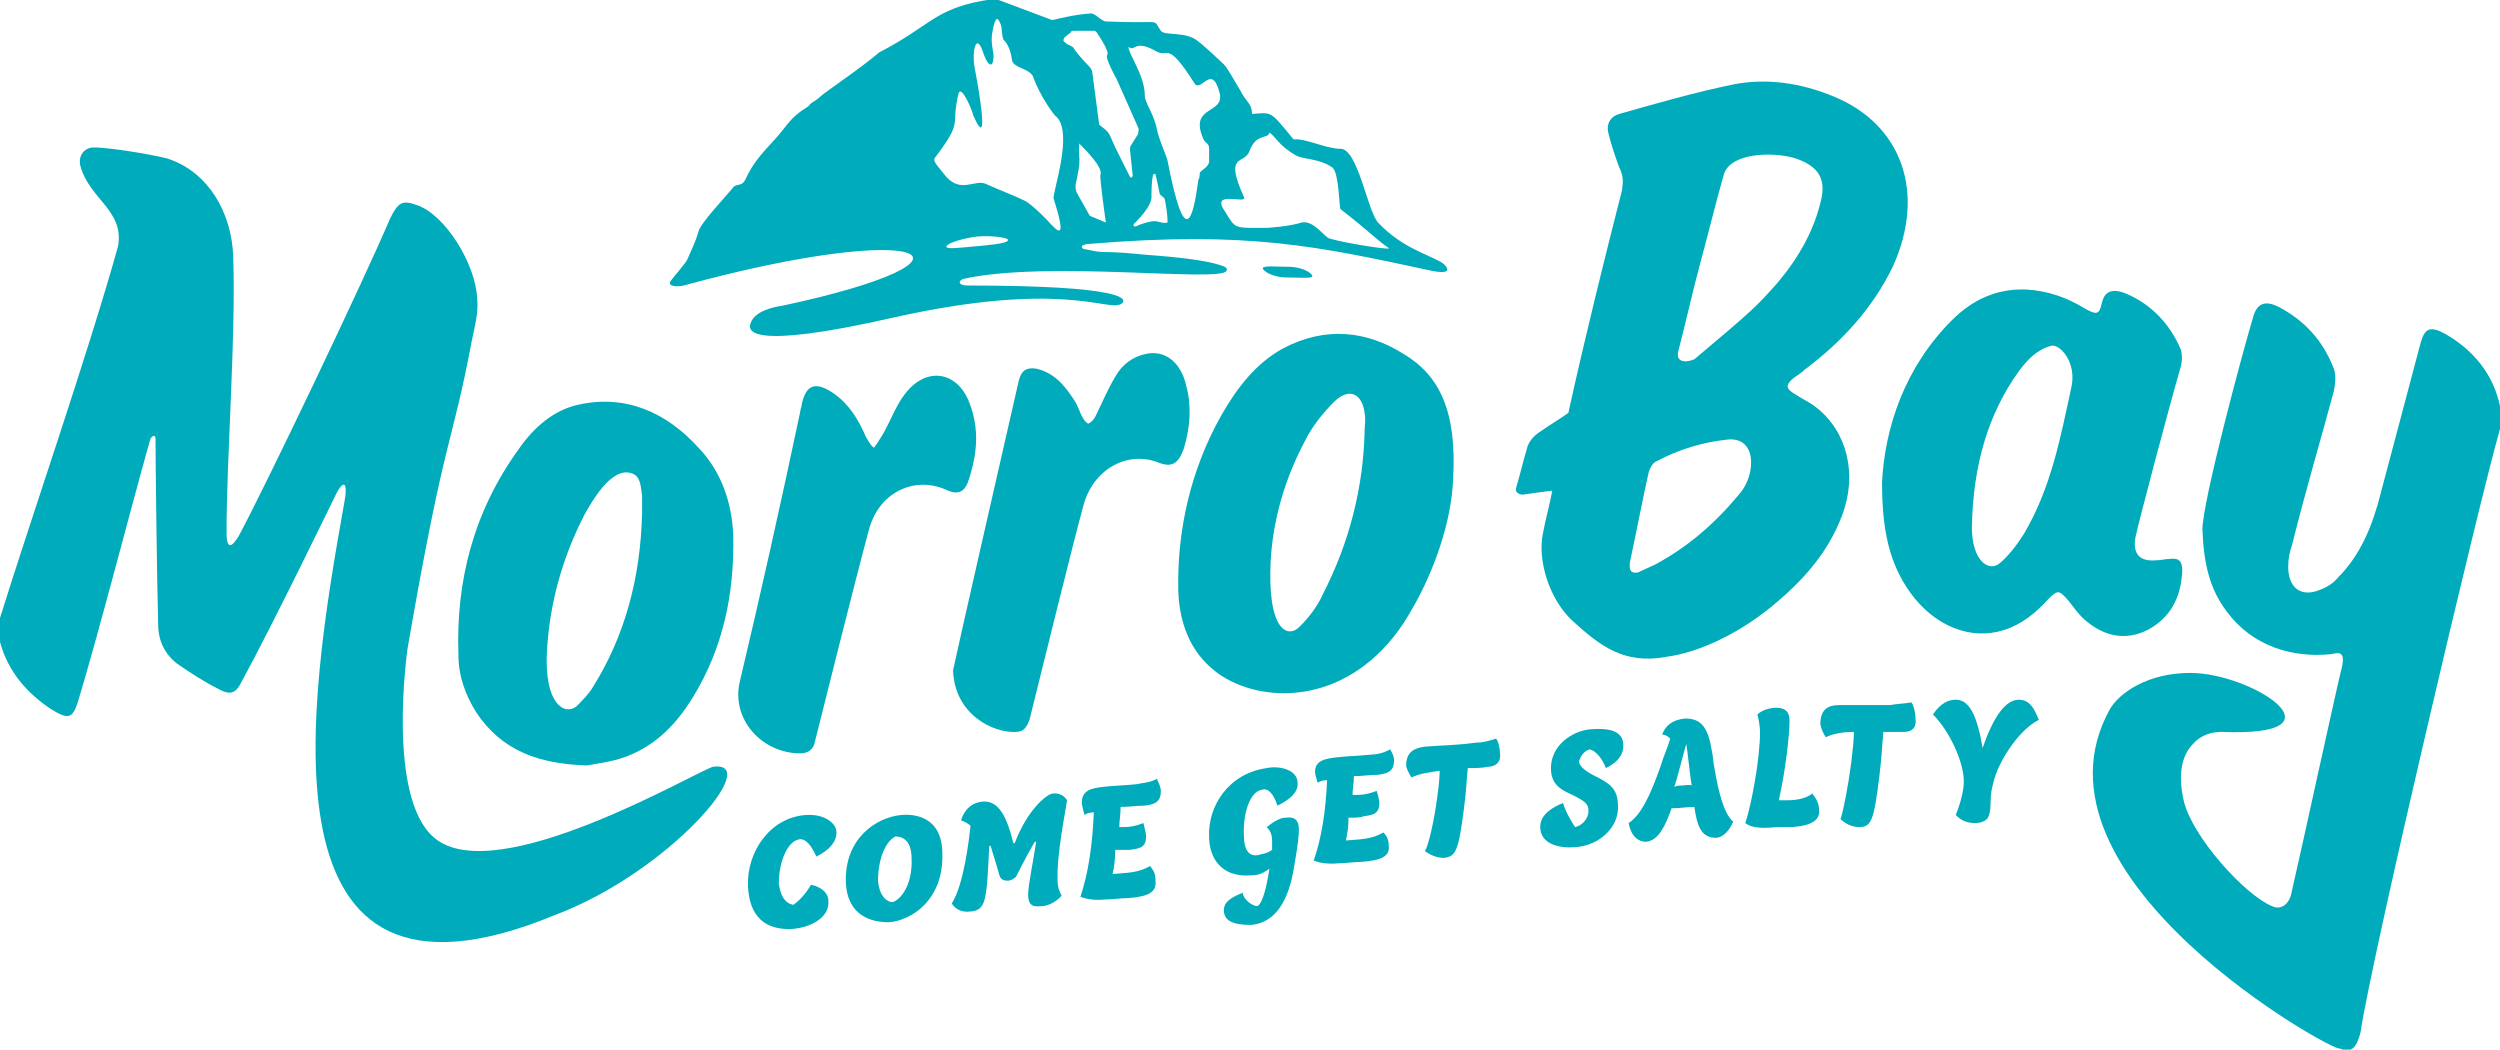 <?xml version="1.0" encoding="UTF-8"?>
<svg xmlns="http://www.w3.org/2000/svg" xmlns:xlink="http://www.w3.org/1999/xlink" version="1.1" id="Layer_1" x="0px" y="0px" viewBox="0 0 186.5 78.3" style="enable-background:new 0 0 186.5 78.3;" xml:space="preserve">
<style type="text/css">
	.st0{clip-path:url(#SVGID_00000001661035237089774500000003845706318269190305_);fill:#00ACBB;}
</style>
<g>
	<defs>
		<rect id="SVGID_1_" y="0" width="186.5" height="78.3"></rect>
	</defs>
	<clipPath id="SVGID_00000122000985532183367490000009633336804219755654_">
		<use xlink:href="#SVGID_1_" style="overflow:visible;"></use>
	</clipPath>
	<path style="clip-path:url(#SVGID_00000122000985532183367490000009633336804219755654_);fill:#00ACBB;" d="M84.8,58.5   c-0.9,0.1-1.7,0.1-2.5,0.2c-0.8,0.1-1.6,0.2-1.6,1.2c0,0.1,0.1,0.5,0.2,0.9c0.1-0.1,0.4-0.2,0.7-0.2c-0.1,2.4-0.4,4.5-1,6.3   c0.3,0.1,0.8,0.3,1.9,0.2c0.5,0,1.1-0.1,1.6-0.1c1.5-0.1,2.2-0.4,2.1-1.3c0-0.5-0.1-0.7-0.4-1.1c-0.7,0.4-1.2,0.5-2.8,0.6   c0.1-0.4,0.2-1.1,0.2-1.8c0.5,0,0.9,0,1.1,0c0.6-0.1,1.2-0.1,1.2-1c0-0.2-0.1-0.6-0.2-1c-0.5,0.2-1,0.3-1.4,0.3c-0.1,0-0.3,0-0.4,0   c0-0.4,0.1-1,0.1-1.5c0.6,0,1.2-0.1,1.8-0.1c0.8-0.1,1.2-0.3,1.2-1.1c0-0.2-0.1-0.5-0.3-0.9C85.8,58.4,85.2,58.4,84.8,58.5"></path>
	<path style="clip-path:url(#SVGID_00000122000985532183367490000009633336804219755654_);fill:#00ACBB;" d="M118.6,55.9   c0.4,0.1,0.9,0.6,1.2,1.4c0.8-0.4,1.3-0.9,1.3-1.7c0-1.1-1.1-1.3-2.4-1.2c-1.4,0.1-3,1.2-3,2.9c0,1.2,0.7,1.6,1.6,2   c1,0.5,1.2,0.7,1.2,1.2c0,0.6-0.5,1.1-1,1.2c-0.2-0.3-0.7-1.1-0.9-1.8c-0.7,0.3-1.7,0.8-1.7,1.8c0,1.3,1.5,1.6,2.6,1.5   c1.8-0.1,3.3-1.5,3.2-3.1c0-1.3-0.7-1.7-1.7-2.2c-0.6-0.3-1.2-0.7-1.2-1.1C117.9,56.4,118.2,56,118.6,55.9"></path>
	<path style="clip-path:url(#SVGID_00000122000985532183367490000009633336804219755654_);fill:#00ACBB;" d="M117.4,46.4   c1.9,1.7,3.7,3.2,6.9,2.6c2.3-0.3,5.2-1.6,7.8-3.7c2.2-1.8,4.2-3.9,5.3-6.8c1.2-3.1,0.4-6.3-1.9-8.1c-0.5-0.4-1-0.6-1.6-1   c-0.7-0.4-0.7-0.7-0.1-1.2c0.3-0.2,0.6-0.4,0.8-0.6c2.8-2.1,5.1-4.6,6.6-7.7c2.5-5.5,0.7-10.6-4.4-12.7c-2.4-1-5-1.4-7.5-0.9   c-2.9,0.6-5.7,1.4-8.5,2.2c-0.7,0.2-1,0.8-0.8,1.5c0.2,0.8,0.5,1.7,0.8,2.5c0.3,0.6,0.3,1,0.2,1.7c-1.3,5.1-2.7,10.7-4,16.6   c-0.7,0.5-1.4,0.9-2.1,1.4c-0.5,0.3-0.9,0.8-1,1.3c-0.3,1-0.5,1.9-0.8,2.9c-0.1,0.3,0.2,0.5,0.5,0.5c0.7-0.1,1.4-0.2,2.2-0.3   c-0.2,1.1-0.5,2.1-0.7,3.2C114.7,41.7,115.5,44.7,117.4,46.4 M125.2,26.2c0.6-2.3,1.1-4.6,1.7-6.8c0.6-2.2,1.1-4.3,1.7-6.4   c0.5-1.6,3.6-1.7,5.3-1.2c1.5,0.5,2.3,1.3,2,2.9c-0.5,2.4-1.7,4.5-3.3,6.4c-1.6,1.8-1.8,2-6.2,5.7C125.7,27.1,125,27,125.2,26.2    M121.6,41.9c0.5-2.3,0.9-4.5,1.4-6.7c0.1-0.3,0.3-0.7,0.6-0.8c1.7-0.9,3.4-1.4,5.2-1.6c2.3-0.3,2.2,2.6,1,4   c-1.9,2.3-3.9,4-6.3,5.3c-0.4,0.2-0.9,0.4-1.3,0.6C121.7,42.8,121.5,42.6,121.6,41.9"></path>
	<path style="clip-path:url(#SVGID_00000122000985532183367490000009633336804219755654_);fill:#00ACBB;" d="M104.7,26.4   c-2.7-1.7-5.8-2.1-9-0.4c-2,1.1-3.4,2.9-4.6,5c-2.3,4.1-3.3,8.6-3.2,13.1c0.1,2.7,1.1,4.9,3.2,6.3c3.4,2.2,9.6,2.1,13.6-3.9   c2.5-3.9,3.6-8,3.7-10.7C108.7,30.7,107.4,28,104.7,26.4 M98.7,44.3c-0.4,0.9-1,1.7-1.7,2.4c-0.9,1-2.5,0.4-2.2-5   c0.2-3.1,1.1-6.1,2.6-8.9c0.5-1,1.3-2,2.1-2.8c1.1-1.1,2.1-0.7,2.3,0.8c0.1,0.5,0,0.9,0,1.4C101.7,36.3,100.7,40.4,98.7,44.3"></path>
	<path style="clip-path:url(#SVGID_00000122000985532183367490000009633336804219755654_);fill:#00ACBB;" d="M94.2,58.9   c0.4-0.1,0.8,0.3,1.1,1.2c0.4-0.2,1.6-0.8,1.5-1.7c0-1-1.4-1.3-2.3-1.1c-2.9,0.4-4.4,2.9-4.3,5.1c0,1.6,0.9,3.1,3.2,2.9   c0.5,0,0.9-0.2,1.3-0.5c-0.2,1.3-0.5,2.6-0.9,2.8c-0.3,0-1-0.4-1.1-1c-0.7,0.3-1.4,0.6-1.4,1.3c0,0.8,0.7,1.1,2,1.1   c2.6-0.2,3.1-3.4,3.3-4.7c0.2-1.1,0.3-2,0.3-2.4c0-0.7-0.3-1-1-0.9c-0.4,0-0.9,0.3-1.4,0.7c0.2,0.2,0.4,0.5,0.4,1   c0,0.2,0,0.4,0,0.7c-0.4,0.3-0.8,0.3-1.1,0.4c-0.8,0.1-1-0.7-1-1.4C92.7,60.8,93.2,59,94.2,58.9"></path>
	<path style="clip-path:url(#SVGID_00000122000985532183367490000009633336804219755654_);fill:#00ACBB;" d="M102.2,56.3   c-0.9,0.1-1.7,0.1-2.5,0.2c-0.8,0.1-1.6,0.2-1.6,1.1c0,0.1,0.1,0.5,0.2,0.8c0.1-0.1,0.4-0.2,0.7-0.2c-0.1,2.3-0.4,4.3-1,6   c0.3,0.1,0.8,0.3,1.9,0.2c0.5,0,1.1-0.1,1.6-0.1c1.5-0.1,2.2-0.4,2.1-1.2c0-0.4-0.1-0.7-0.4-1c-0.7,0.4-1.2,0.5-2.8,0.6   c0.1-0.4,0.2-1,0.2-1.7c0.5,0,0.9,0,1.1-0.1c0.6-0.1,1.2-0.1,1.2-1c0-0.2-0.1-0.6-0.2-0.9c-0.5,0.2-1,0.3-1.4,0.3   c-0.1,0-0.3,0-0.4,0c0-0.4,0.1-0.9,0.1-1.4c0.6,0,1.2-0.1,1.8-0.1c0.8-0.1,1.2-0.3,1.2-1.1c0-0.2-0.1-0.5-0.3-0.8   C103.2,56.2,102.6,56.3,102.2,56.3"></path>
	<path style="clip-path:url(#SVGID_00000122000985532183367490000009633336804219755654_);fill:#00ACBB;" d="M110.1,55.4   c-1.4,0.2-2.6,0.2-3.8,0.3c-0.8,0.1-1.4,0.4-1.4,1.4c0,0.2,0.2,0.6,0.4,0.9c0.6-0.3,1.4-0.4,2.1-0.5c0,0.6-0.1,1.4-0.2,2.1   c-0.2,1.5-0.6,3.4-0.9,3.9c0.3,0.2,0.8,0.5,1.4,0.5c0.9-0.1,1.1-0.5,1.5-3.6c0.2-1.5,0.2-2.2,0.3-3.1c0.5,0,1.1,0,1.5-0.1   c0.4,0,1-0.2,0.9-1c0-0.3-0.1-0.9-0.3-1.1C111,55.3,110.6,55.4,110.1,55.4"></path>
	<path style="clip-path:url(#SVGID_00000122000985532183367490000009633336804219755654_);fill:#00ACBB;" d="M150.6,52.2   c-1,0-1.9,1.3-2.7,3.6c0,0,0,0,0,0c-0.5-3.1-1.3-3.6-2-3.6c-0.5,0-1.1,0.2-1.7,1.1c1.2,1.2,2.3,3.5,2.3,5c0,0.6-0.2,1.5-0.6,2.5   c0.2,0.2,0.6,0.6,1.4,0.6c0.4,0,0.8-0.1,1-0.4c0.1-0.2,0.2-0.5,0.2-1.2c0-0.6,0.1-1,0.2-1.4c0.3-1.4,1.8-3.9,3.4-4.7   C151.8,53,151.5,52.2,150.6,52.2"></path>
	<path style="clip-path:url(#SVGID_00000122000985532183367490000009633336804219755654_);fill:#00ACBB;" d="M160.2,47   c1.7-0.9,2.5-2.4,2.6-4.4c0-0.8-0.3-1-1-0.9c-0.3,0-0.6,0.1-1,0.1c-1.2,0.1-1.7-0.5-1.5-1.7c0.2-1,2.5-9.7,3.4-12.8   c0.1-0.4,0.1-0.8,0-1.2c-0.8-1.9-2.2-3.4-4.1-4.2c-1-0.4-1.6-0.2-1.8,0.7c-0.2,0.9-0.4,0.9-1.3,0.4c-1.3-0.8-2.7-1.3-4.3-1.4   c-2.3-0.1-4.1,0.8-5.6,2.3c-3.5,3.5-5,8-5.2,12.1c0,3.7,0.6,6.1,2.1,8.2c1.8,2.5,4.5,3.6,7,2.8c1.3-0.4,2.4-1.3,3.3-2.3   c0.7-0.7,0.8-0.7,1.5,0.1c0.4,0.5,0.8,1.1,1.3,1.5C157,47.5,158.6,47.8,160.2,47 M154.5,29c-0.8,3.7-1.5,7.4-3.5,10.8   c-0.5,0.8-1.1,1.6-1.8,2.2c-0.8,0.7-2.1-0.1-2.1-2.7c0.1-4.6,1.2-8.4,3.5-11.6c0.6-0.8,1.3-1.6,2.4-1.9C153.6,25.6,155,27,154.5,29   "></path>
	<path style="clip-path:url(#SVGID_00000122000985532183367490000009633336804219755654_);fill:#00ACBB;" d="M186.5,30.3   c-0.5-2.4-2-4.2-4.1-5.4c-1.1-0.6-1.5-0.4-1.8,0.6c-1,3.8-2,7.5-3,11.3c-0.6,2.4-1.5,4.6-3.2,6.3c-0.4,0.5-1,0.8-1.6,1   c-1.3,0.4-2.1-0.4-2.1-1.8c0-0.6,0.1-1.1,0.3-1.7c1-4,2.1-7.7,3.1-11.4c0.1-0.5,0.2-1.2,0-1.7c-0.8-2.1-2.2-3.6-4.1-4.6   c-1-0.5-1.6-0.3-1.9,0.7c-0.9,3-3.8,13.9-3.8,15.9c0.1,2.7,0.6,4.5,1.8,6.1c1.9,2.6,4.9,3.5,7.8,3.2c0.5-0.1,1.1-0.3,0.8,1   c-0.3,1.1-2.9,13.1-3.8,17c-0.2,0.7-0.8,1.1-1.4,0.8c-2-0.8-6-5.2-6.6-7.9c-0.5-2.2,0-3.5,0.7-4.2c0.5-0.6,1.3-0.9,2.1-0.9   c9.7,0.4,2.3-4.4-2.3-4.4c-3.2,0-5.3,1.5-6,2.7c-7,12.6,17.1,25.8,17.1,25.3c0.9,0.4,1.3,0,1.6-1.2c0.8-5.5,8.9-39.8,10.4-45   C186.6,31.5,186.6,30.7,186.5,30.3"></path>
	<path style="clip-path:url(#SVGID_00000122000985532183367490000009633336804219755654_);fill:#00ACBB;" d="M127.9,57.3   c-0.1-0.4-0.1-0.9-0.2-1.3c-0.3-1.9-0.9-2.4-2-2.4c-1,0.1-1.5,0.6-1.7,1.2c0.2,0,0.4,0.1,0.6,0.3c-0.2,0.7-0.5,1.3-0.7,2   c-0.8,2.3-1.5,3.7-2.4,4.3c0.2,1.1,0.8,1.4,1.3,1.4c0.9-0.1,1.4-1.1,1.9-2.5c0.6,0,1.1-0.1,1.7-0.1c0.2,1.4,0.5,2.3,1.6,2.3   c0.5,0,1-0.5,1.3-1.2C128.6,60.7,128.2,59.1,127.9,57.3 M125.5,58.6c-0.2,0-0.4,0-0.6,0.1c0.2-0.5,0.7-2.6,0.9-3.2   c0.1,0.6,0.3,2.6,0.4,3.1C126.1,58.5,125.6,58.6,125.5,58.6"></path>
	<path style="clip-path:url(#SVGID_00000122000985532183367490000009633336804219755654_);fill:#00ACBB;" d="M141,52.6   c-1.4,0-2.6,0-3.8,0c-0.8,0-1.4,0.3-1.4,1.4c0,0.2,0.2,0.7,0.4,1c0.6-0.3,1.4-0.4,2.1-0.4c0,0.6-0.1,1.5-0.2,2.3   c-0.2,1.6-0.6,3.7-0.8,4.2c0.3,0.3,0.8,0.6,1.4,0.6c0.9,0,1.1-0.5,1.5-3.8c0.2-1.6,0.2-2.3,0.3-3.3c0.5,0,1.1,0,1.5,0   c0.4,0,1-0.1,0.9-1c0-0.3-0.1-0.9-0.3-1.2C142,52.5,141.5,52.5,141,52.6"></path>
	<path style="clip-path:url(#SVGID_00000122000985532183367490000009633336804219755654_);fill:#00ACBB;" d="M133.4,59.7   c-0.2,0-0.4,0-0.7,0c0.5-2.2,0.8-4.9,0.8-5.9c0-0.7-0.3-1-1-1c-0.5,0-1.1,0.2-1.4,0.5c0.1,0.3,0.2,1,0.2,1.3c0,1.9-0.6,5.3-1.1,6.8   c0.5,0.4,1.3,0.4,2.4,0.3c0.4,0,0.7,0,1.1,0c1.4-0.1,2.1-0.5,2-1.3c0-0.5-0.2-0.8-0.5-1.2C134.7,59.6,133.9,59.7,133.4,59.7"></path>
	<path style="clip-path:url(#SVGID_00000122000985532183367490000009633336804219755654_);fill:#00ACBB;" d="M88.5,28.8   c-0.4-1.8-1.6-2.7-3-2.4c-1,0.2-1.8,0.8-2.3,1.7c-0.6,1-1,2-1.5,3c-0.1,0.2-0.3,0.4-0.5,0.5c-0.1,0-0.3-0.2-0.4-0.4   c-0.3-0.5-0.4-1-0.7-1.4c-0.7-1.1-1.5-2-2.8-2.3c-0.7-0.1-1.1,0.1-1.3,0.9C74.6,34.5,71.3,49,71.1,50c0.1,3.3,3,4.7,4.7,4.6   c0.6,0,0.8-0.4,1-0.9c0.6-2.4,3.2-13,4-15.9c0.7-2.8,3.3-4.2,5.6-3.3c1,0.4,1.5,0.1,1.9-1C88.8,31.9,88.9,30.3,88.5,28.8"></path>
	<path style="clip-path:url(#SVGID_00000122000985532183367490000009633336804219755654_);fill:#00ACBB;" d="M52.2,33.5   c-2.5-2.8-5.6-4.1-9.1-3.3c-1.8,0.4-3.3,1.7-4.4,3.3c-3.4,4.7-4.7,9.9-4.5,15.4c0,1.5,0.5,2.9,1.3,4.2c1.9,2.9,4.7,3.9,8.3,4   c0.5-0.1,1.3-0.2,2.1-0.4c2.6-0.7,4.4-2.4,5.8-4.7c2.2-3.6,3.1-7.6,3-12.1C54.6,37.5,53.8,35.2,52.2,33.5 M44.2,51.3   c-0.3,0.5-0.8,1-1.2,1.4c-0.9,0.7-2.4-0.2-2.2-4.1c0.2-3.5,1.1-6.9,2.8-10.2c0.5-0.9,2-3.6,3.5-3.1c0.7,0.2,0.7,1,0.8,1.7   c0,0.4,0,0.8,0,1.2C47.8,43.1,46.6,47.5,44.2,51.3"></path>
	<path style="clip-path:url(#SVGID_00000122000985532183367490000009633336804219755654_);fill:#00ACBB;" d="M67.2,60.8   c-1.9,0.2-4.2,1.8-4.1,5c0.1,2.6,2,3,3.2,3c1.6-0.1,4.1-1.6,4-5.1C70.3,60.9,68.2,60.7,67.2,60.8 M66.6,67.3c-0.4,0-1-0.4-1.1-1.6   c0-1.5,0.5-2.9,1.3-3.3c0.7,0,1.2,0.5,1.2,1.6C68.1,65.7,67.4,67,66.6,67.3"></path>
	<path style="clip-path:url(#SVGID_00000122000985532183367490000009633336804219755654_);fill:#00ACBB;" d="M53.2,57.2   C52,57.5,37,66.4,32.4,62.5c-3.6-3-2-14.1-2-14.1c2.8-16.2,3.3-15,4.8-23c0.2-1,0.5-2,0.4-3.1c-0.1-2.6-2.4-6.3-4.5-7   c-1.1-0.4-1.4-0.2-2,1c-1.9,4.5-9.4,20.2-11.3,23.7c-0.2,0.3-0.9,1.5-0.9-0.3c0-5.6,0.7-14.5,0.5-20.5c-0.1-3.4-1.9-6.3-4.7-7.3   c-0.4-0.2-4.3-0.9-5.7-0.9c-0.7,0-1.2,0.6-1,1.4c0.7,2.5,3.3,3.3,2.8,6c-2.3,8.2-6.5,20.3-8.8,27.7c-0.2,0.5-0.2,1.2,0,1.8   c0.6,2.2,2,3.8,3.8,5c1.3,0.8,1.6,0.7,2-0.5c1.6-5.3,3.8-13.9,5.4-19.6c0.1-0.3,0.4-0.4,0.4-0.1c0,1.3,0.1,10.6,0.2,13.9   c0,1.2,0.5,2.2,1.4,2.9c1,0.7,2.1,1.4,3.1,1.9c0.9,0.5,1.3,0.3,1.7-0.5c2.3-4.2,7-13.9,7.1-14.1c0.7-1.3,0.8-0.4,0.6,0.6   c-2.7,15.1-6.8,40.1,15.6,30.9C49.9,65.1,57,56.7,53.2,57.2"></path>
	<path style="clip-path:url(#SVGID_00000122000985532183367490000009633336804219755654_);fill:#00ACBB;" d="M78.5,59.2   c-0.5,0.1-1.9,1.3-2.8,3.7c0,0,0,0-0.1,0c-0.5-2-1.1-3.2-2.3-3.1c-1.1,0.1-1.5,1-1.6,1.4c0.3,0.1,0.6,0.3,0.7,0.4   c-0.1,1-0.5,4.4-1.4,5.8c0.2,0.3,0.6,0.7,1.4,0.6c1.2-0.1,1.2-0.9,1.4-4.9c0,0,0,0,0.1,0c0.2,0.7,0.5,1.6,0.6,2   c0.1,0.4,0.2,0.6,0.7,0.6c0.3,0,0.6-0.3,0.6-0.3c0,0,0.9-1.8,1.4-2.6c0,0,0,0,0.1,0c-0.2,1.3-0.6,3.3-0.6,3.9c0,0.7,0.2,1,1,0.9   c0.6,0,1.3-0.5,1.5-0.8c-0.2-0.3-0.3-0.7-0.3-1c-0.1-2,0.6-5.3,0.7-6.1C79.5,59.5,79.1,59.1,78.5,59.2"></path>
	<path style="clip-path:url(#SVGID_00000122000985532183367490000009633336804219755654_);fill:#00ACBB;" d="M72.3,35.7   c0.3-1,1-3.2,0-5.7c-0.9-2.3-3.2-2.7-4.8-0.6c-0.7,0.9-1.1,2.1-1.7,3.1c-0.2,0.3-0.3,0.5-0.6,0.9c-0.3-0.2-0.4-0.5-0.6-0.8   c-0.6-1.4-1.4-2.7-2.8-3.5c-1.1-0.6-1.7-0.3-2,1.1c0,0.2-0.1,0.3-0.1,0.5c-1.5,7.1-3,13.8-4.5,20.1c-0.7,2.8,1.6,5.4,4.5,5.4   c0.6,0,1-0.3,1.1-0.9c0.4-1.6,3-12,4-15.7c0.7-2.8,3.3-4.1,5.7-3.1C71.5,37,72,36.7,72.3,35.7"></path>
	<path style="clip-path:url(#SVGID_00000122000985532183367490000009633336804219755654_);fill:#00ACBB;" d="M60.1,60.8   c-2.7,0.2-4.4,2.8-4.3,5.3c0.1,2.3,1.3,3.3,3.3,3.2c1.3-0.1,2.8-0.8,2.7-2.1c0-0.5-0.4-1-1.3-1.2c-0.4,0.7-0.9,1.2-1.3,1.5   c-0.7-0.1-1-0.8-1.1-1.6c0-1.5,0.6-3.2,1.6-3.3c0.4,0,0.8,0.4,1.2,1.3c1-0.5,1.5-1.1,1.5-1.8C62.4,61.4,61.5,60.7,60.1,60.8"></path>
	<path style="clip-path:url(#SVGID_00000122000985532183367490000009633336804219755654_);fill:#00ACBB;" d="M58.4,22.8   c-0.7,0.1-2.1,0.4-2.4,1.3c-0.2,0.5-0.4,2.1,10.6-0.4c12.5-2.8,15.9-0.5,17-1c0.7-0.4,0.2-1.4-11.4-1.4c-0.8,0-0.7-0.4-0.3-0.5   c6.3-1.4,19.2,0.3,19.6-0.6c0.1-0.2-0.1-0.3-0.4-0.4c-0.6-0.2-1.2-0.3-1.8-0.4c-1.3-0.2-2.6-0.3-3.9-0.4c-1-0.1-2.1-0.2-3.1-0.2   c-0.4,0-0.8-0.1-1.3-0.2c-0.2,0-0.3-0.1-0.3-0.2c0-0.1,0.3-0.2,0.5-0.2c12-1,17.2,0.2,25.6,2c2,0.4,0.9-0.6,0.6-0.7   c-1.1-0.6-2.9-1.1-4.6-2.9c-0.8-0.9-1.5-5.5-2.8-5.5c-1.1,0-2.6-0.8-3.5-0.7c-1.8-2.2-1.6-2-3.1-1.9c0-0.8-0.4-0.8-0.9-1.8   c-0.2-0.3-0.9-1.6-1.2-1.9c-0.2-0.2-1.6-1.5-1.9-1.7c-0.9-0.8-2.5-0.4-2.8-0.8c-0.7-1,0.3-0.5-4.1-0.7c-0.3,0-0.8-0.6-1.1-0.6   c-1.4,0.1-2.4,0.4-2.9,0.5l-4-1.5c0,0,0,0,0,0c-0.4-0.1-1,0-1.9,0.2c-3,0.7-3.5,1.9-7,3.7c-1.4,1.2-4.1,3-4.4,3.3   c-0.3,0.3-0.6,0.4-0.8,0.6c0,0.1-0.1,0.1-0.2,0.2c-1.3,0.8-1.4,1.3-2.4,2.4c-1,1.1-1.6,1.7-2.2,3c-0.3,0.6-0.7,0.2-1,0.7   c-0.4,0.5-2.4,2.6-2.5,3.2c-0.2,0.7-0.5,1.3-0.8,2c-0.1,0.3-1.1,1.4-1.3,1.7c-0.2,0.4,0.6,0.4,1,0.3C69.3,16.3,74.7,19.3,58.4,22.8    M92.8,14.7c-1.5-3.3,0-2.4,0.4-3.4c0.5-1.4,1.4-0.9,1.5-1.4c0.4,0.2,0.7,1,2,1.7c0.5,0.3,1.7,0.2,2.7,0.9c0.5,0.4,0.5,3,0.6,3.1   c2.2,1.7,2.7,2.3,3.6,2.9c0.4,0.2-3-0.3-4.4-0.7c-0.4-0.1-1.2-1.4-2.1-1.2c-0.9,0.3-2.6,0.4-2.6,0.4c-2.5,0-2.3,0.1-3.1-1.2   C90.2,14.1,93.1,15.3,92.8,14.7 M72.5,18.4c-1.1,0.1-1.9,0.2-1.9,0c0-0.2,0.8-0.5,1.9-0.7c1.1-0.2,2.7,0,2.7,0.2   C75.2,18.2,73.5,18.3,72.5,18.4 M81.3,16.1l-0.9-1.6c-0.2-0.3-0.2-0.7-0.1-1c0.1-0.5,0.3-1.3,0.2-1.9l0-0.9c0,0,1.8,1.7,1.6,2.3   c-0.1,0.2,0.4,3.6,0.4,3.6L81.3,16.1z M86.1,16.5c-0.3,0-1,0.2-1.4,0.4c-0.1,0-0.2-0.1-0.1-0.2c0.6-0.6,1.2-1.3,1.3-1.9   c0-0.6,0-1.1,0.1-1.7c0-0.1,0.2-0.2,0.2-0.1c0.1,0.4,0.2,0.9,0.3,1.4c0,0.2,0.4,0.3,0.4,0.5c0.1,0.5,0.2,1.1,0.2,1.7   C86.7,16.7,86.5,16.5,86.1,16.5 M84.2,3.5c0.5,0.4,0.4-0.6,2,0.3c1,0.6,0.8-0.9,2.9,2.4c0.5,0.8,1.3-1.6,1.9,0.8   c0.3,1.5-2.2,0.9-1.3,3.2c0.2,0.6,0.5,0.4,0.5,0.9c0,0.3,0,0.7,0,1c-0.1,0.4-0.6,0.6-0.7,0.8c0,0.1,0,0.4-0.1,0.5   c-0.4,3-1,5.3-2.3-1.4c0-0.2-0.7-1.7-0.8-2.4c-0.3-1.3-0.9-1.9-0.9-2.5C85.4,5.6,84.1,3.9,84.2,3.5 M79.4,2.8l0.5-0.4   c0-0.1,0.1-0.1,0.2-0.1l1.1,0l0.4,0c0.1,0,0.1,0,0.2,0.1L82,2.7c0,0,0.8,1.2,0.6,1.4c-0.2,0.2,0.7,1.8,0.7,1.8l1.6,3.6   c0.1,0.2,0,0.3,0,0.5l-0.5,0.8c-0.1,0.1-0.1,0.3-0.1,0.4l0.2,1.9c0,0.1-0.1,0.2-0.2,0.1L83.2,11l-0.4-0.9c-0.1-0.2-0.2-0.3-0.3-0.4   L82,9.3l-0.5-3.8c0-0.2-0.1-0.4-0.3-0.6c-0.4-0.4-1-1.1-1.1-1.3c-0.1-0.2-0.4-0.2-0.6-0.4C79.3,3.1,79.3,3,79.4,2.8 M69.8,11.7   c2.1-2.8,1.1-2.2,1.7-4.7c0.2-0.8,1.1,1.4,1.1,1.6c1.4,3.2,0.2-3.1,0.1-3.6c-0.2-1.1,0.1-2.6,0.6-1.2c0.5,1.5,0.8,1,0.8,0.6   c0.1-0.4-0.2-1-0.1-1.8c0.2-1.3,0.4-1.4,0.6-0.9C74.8,2,74.7,2.8,74.9,3c0.3,0.3,0.5,0.8,0.6,1.5c0.1,0.6,1.4,0.6,1.6,1.3   c0.5,1.4,1.6,2.9,1.7,2.9c1.3,1.2-0.3,5.7-0.2,6.1c1,3.2,0.4,2.6-0.5,1.6c-0.5-0.5-1.1-1.1-1.6-1.4c-0.8-0.4-1.9-0.8-3-1.3   c-0.8-0.3-1.8,0.7-2.9-0.5C69.9,12.3,69.5,12,69.8,11.7"></path>
	<path style="clip-path:url(#SVGID_00000122000985532183367490000009633336804219755654_);fill:#00ACBB;" d="M94.2,20   c0,0.2,0.7,0.7,1.8,0.7c1,0,1.9,0.1,1.9-0.1c0-0.2-0.7-0.7-1.8-0.7C95.1,19.9,94.3,19.8,94.2,20"></path>
</g>
</svg>
